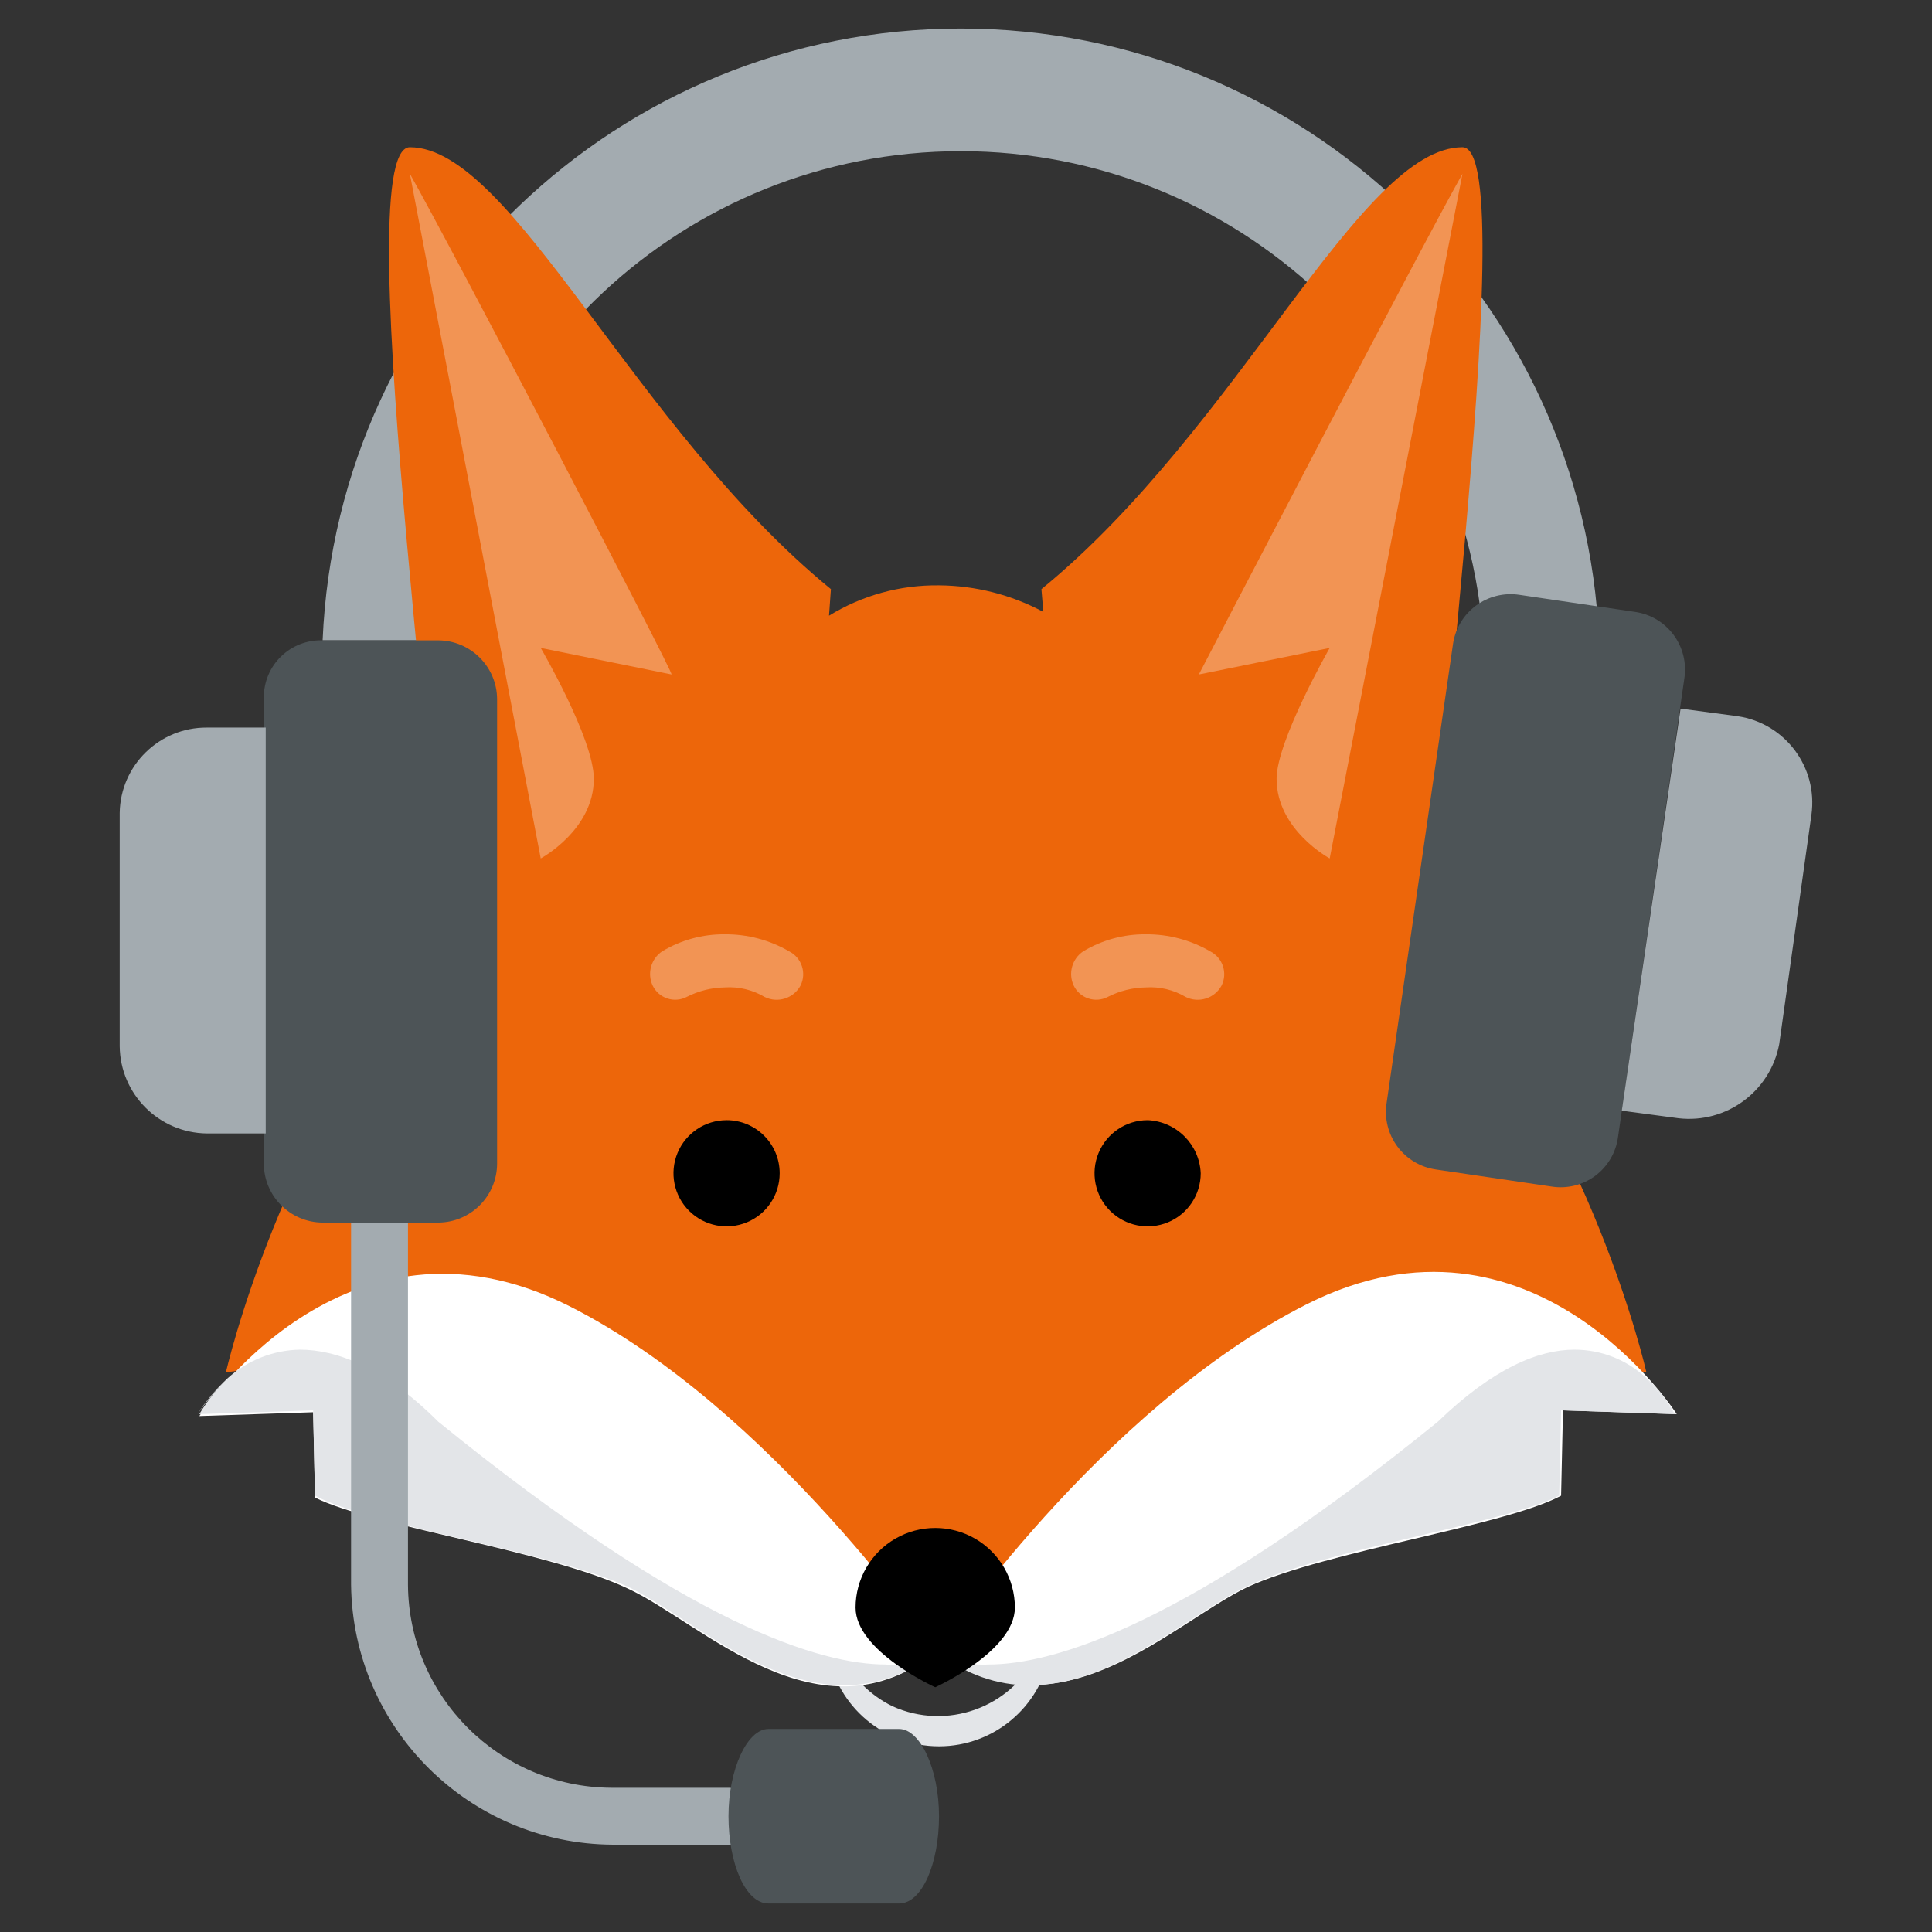 <svg id="ek4quhHIit01" xmlns="http://www.w3.org/2000/svg" xmlns:xlink="http://www.w3.org/1999/xlink" viewBox="0 0 480 480" shape-rendering="geometricPrecision" text-rendering="geometricPrecision"><rect x="0" y="0" width="480" height="480" fill="#333333" stroke="none"/><style><![CDATA[#ek4quhHIit04_to {animation: ek4quhHIit04_to__to 2700ms linear 1 normal forwards}@keyframes ek4quhHIit04_to__to { 0% {transform: translate(43.2px,88.057px)} 44.815% {transform: translate(43.2px,88.057px)} 51.852% {transform: translate(43.05px,89.753px)} 59.259% {transform: translate(43.2px,88.057px)} 65.185% {transform: translate(43.05px,89.753px)} 70.37% {transform: translate(43.2px,88.057px)} 75.926% {transform: translate(43.05px,89.753px)} 81.481% {transform: translate(43.05px,89.753px)} 88.889% {transform: translate(43.2px,88.057px)} 96.296% {transform: translate(43.05px,89.753px)} 100% {transform: translate(43.05px,89.753px)}} #ek4quhHIit018_ts {animation: ek4quhHIit018_ts__ts 2700ms linear 1 normal forwards}@keyframes ek4quhHIit018_ts__ts { 0% {transform: translate(43.1px,60.3px) scale(1,1)} 16.667% {transform: translate(43.1px,60.3px) scale(1,1)} 18.519% {transform: translate(43.1px,60.3px) scale(1,0.286)} 20.37% {transform: translate(43.1px,60.3px) scale(1,1)} 42.222% {transform: translate(43.1px,60.3px) scale(1,1)} 43.704% {transform: translate(43.1px,60.3px) scale(1,0.286)} 45.185% {transform: translate(43.1px,60.3px) scale(1,1)} 66.296% {transform: translate(43.1px,60.3px) scale(1,1)} 67.778% {transform: translate(43.1px,60.3px) scale(1,0.286)} 69.259% {transform: translate(43.1px,60.3px) scale(1,1)} 93.704% {transform: translate(43.1px,60.3px) scale(1,1)} 95.185% {transform: translate(43.1px,60.3px) scale(1,0.286)} 96.667% {transform: translate(43.1px,60.3px) scale(1,1)} 100% {transform: translate(43.1px,60.3px) scale(1,1)}} #ek4quhHIit024_tr {animation: ek4quhHIit024_tr__tr 2700ms linear 1 normal forwards}@keyframes ek4quhHIit024_tr__tr { 0% {transform: translate(12.2px,59.5px) rotate(0deg)} 51.852% {transform: translate(12.2px,59.5px) rotate(0deg)} 59.259% {transform: translate(12.2px,59.5px) rotate(-3.791deg)} 66.667% {transform: translate(12.2px,59.5px) rotate(0deg)} 74.074% {transform: translate(12.2px,59.5px) rotate(-3.791deg)} 81.481% {transform: translate(12.2px,59.5px) rotate(0deg)} 88.889% {transform: translate(12.2px,59.5px) rotate(-3.791deg)} 96.296% {transform: translate(12.2px,59.5px) rotate(0deg)} 100% {transform: translate(12.2px,59.5px) rotate(0deg)}}]]></style><g transform="matrix(4.712 0 0 4.712 29.736 7.364)"><path d="M78,32.2c-.762-18.032-15.602-32.259-33.65-32.259s-32.888,14.227-33.65,32.259h6.1C17.758,17.689,29.808,6.409,44.35,6.409s26.592,11.28,27.55,25.791Z" fill="#a3abb0"/><g id="ek4quhHIit04_to" transform="translate(43.2,88.057)"><path d="M37.2,87.3c.5,2.839,2.967,4.91,5.85,4.91s5.35-2.07,5.85-4.91c-.238-.016-.476.018-.7.1-1.398,2.794-4.753,3.986-7.6,2.7-1.175-.575-2.125-1.525-2.7-2.7-.238.016-.476-.018-.7-.1" transform="translate(-43.05,-89.753)" fill="#e3e5e8"/></g><path d="M80.5,70.8c0,0-2.9-12.8-11.1-22-1.2-1.4,4.8-42.6,1.4-42.6C65.4,6.2,59,21,48.6,29.5l.1,1.2c-1.692-.906-3.58-1.387-5.5-1.4-2.046-.027-4.057.528-5.8,1.6l.1-1.4C27.1,21,20.7,6.2,15.3,6.2c-3.5,0,2.6,41.2,1.4,42.6-8.2,9.2-11.1,22-11.1,22s5.2-.8,6.9,0l-1.4,4.1c0,0,15.2,4.4,22.1,10.2l.2-.1c1.217.983,2.608,1.73,4.1,2.2c1.3.5,4.2-1.5,5.7-1.5s3.5,1.7,4.9,1.2c1.6-.6,3.3-.7,4.4-1.9l.4.2C59.7,79.3,75,74.9,75,74.9l-1.4-4.1c1.7-.9,7,0,6.9,0" fill="#ed660a"/><path d="M15.3,7.6l6.9,36.1c0,0,2.8-1.5,2.8-4.2c0-2.1-2.8-6.9-2.8-6.9L29.1,34c.1-.1-11.7-22.7-13.8-26.4" fill="#f29454"/><path d="M70.8,7.6C68.7,11.3,56.9,34,56.9,34l6.9-1.4c0,0-2.8,4.9-2.8,6.9c0,2.7,2.8,4.2,2.8,4.2Z" fill="#f29454"/><path d="M43.1,85.5c-6.2,5-12.4-1.5-16.3-3.3-4.2-2-13.5-3.3-16.5-4.8l-.1-4.5-6,.2c0,0,7.6-11.8,19.5-5.8c10.7,5.4,19.4,18.2,19.4,18.2" fill="#fff"/><path d="M62.6,67.2c11.9-6,19.5,5.8,19.5,5.8l-6-.2-.1,4.5c-3,1.6-12.3,2.9-16.5,4.8-4,1.9-10.1,8.3-16.3,3.3-.1.1,8.5-12.7,19.4-18.2" fill="#fff"/><path d="M80.5,71.1c.5.6,1,1.2,1.5,1.9v0c-.386-.716-.893-1.359-1.5-1.9" fill="#e3e5e8"/><path d="M76.7,69.6c-1.9,0-4.3,1-7.2,3.8C56.2,84.2,49.2,86.2,45.8,86.2c-.906.053-1.808-.156-2.6-.6c1.357,1.102,3.052,1.702,4.8,1.7c4.4,0,8.5-3.8,11.4-5.2c4.2-2,13.5-3.3,16.5-4.8l.1-4.5l6,.2c-.5-.7-1-1.3-1.5-1.9-1.029-.966-2.388-1.502-3.8-1.5" fill="#e3e5e8"/><path d="M43.1,85.5v0l.2.1-.2-.1" fill="#e3e5e8"/><path d="M5.7,71.1c-.61.564-1.148,1.203-1.6,1.9v0c.478-.678,1.014-1.313,1.6-1.9" fill="#e3e5e8"/><path d="M9.5,69.6c-1.406.026-2.755.559-3.8,1.5-.583.563-1.088,1.202-1.5,1.9l6-.2.1,4.5c3,1.6,12.3,2.9,16.5,4.8c2.9,1.4,7,5.2,11.4,5.2c1.745-.015,3.435-.613,4.8-1.7-.772.492-1.69.703-2.6.6-3.4,0-10.3-2-23.6-12.8-2.9-2.9-5.4-3.8-7.3-3.8" fill="#e3e5e8"/><path d="M43.1,85.5l-.2.1.2-.1v0" fill="#e3e5e8"/><g><g id="ek4quhHIit018_ts" transform="translate(43.1,60.3) scale(1,1)"><g transform="translate(-43.1,-60.3)"><path d="M32,57.5c-1.132,0-2.153.682-2.587,1.728s-.194,2.251.607,3.051s2.005,1.04,3.051.607s1.728-1.454,1.728-2.587v0c0-1.546-1.254-2.8-2.8-2.8"/><path d="M54.2,57.5c-1.132,0-2.153.682-2.587,1.728s-.194,2.251.607,3.051s2.005,1.04,3.051.607s1.728-1.454,1.728-2.587v0c-.066-1.518-1.282-2.734-2.8-2.8"/></g></g><path d="M56.2,51c-.633-.375-1.366-.55-2.1-.5-.696.011-1.38.183-2,.5-.317.165-.688.195-1.027.082s-.618-.359-.773-.682c-.298-.641-.086-1.404.5-1.8.996-.599,2.138-.911,3.3-.9c1.194-.011,2.368.3,3.4.9.659.335.926,1.137.6,1.8-.367.681-1.209.947-1.9.6v0" fill="#f29454"/><path d="M34,51c-.633-.375-1.366-.55-2.1-.5-.696.011-1.38.183-2,.5-.317.165-.688.195-1.027.082s-.618-.359-.773-.682c-.298-.641-.086-1.404.5-1.8.996-.599,2.138-.911,3.3-.9c1.194-.011,2.368.3,3.4.9.659.335.926,1.137.6,1.8-.367.681-1.209.947-1.9.6v0" fill="#f29454"/></g><path d="M47.2,83.2c0,2.3-4.2,4.2-4.2,4.2s-4.2-1.9-4.2-4.2c0-1.501.801-2.887,2.1-3.637s2.901-.75,4.2,0s2.1,2.137,2.1,3.637"/><g id="ek4quhHIit024_tr" transform="translate(12.2,59.5) rotate(0)"><g transform="translate(-12.2,-59.5)"><path d="M32.1,95.7h-6.1c-7.567-.038-13.707-6.133-13.8-13.7v-21c0-.828.672-1.5,1.5-1.5s1.5.672,1.5,1.5v21c.044,5.891,4.809,10.656,10.7,10.7h6.1c.825-.031,1.531.587,1.61,1.409s-.495,1.563-1.31,1.691c0-.1-.1-.1-.2-.1" fill="#a3abb0"/><path d="M34.2,89.6h6.9c1.1,0,2.1,2.1,2.1,4.6s-.9,4.6-2.1,4.6h-6.9c-1.2,0-2.1-2.1-2.1-4.6s1-4.6,2.1-4.6" fill="#4d5457"/></g></g><path d="M10.7,32.2h6.1c1.708.011,3.089,1.392,3.1,3.1v0v24.5c-.011,1.708-1.392,3.089-3.1,3.1h-6.1c-1.708-.011-3.089-1.392-3.1-3.1v0-24.6c-0-.813.329-1.592.914-2.157s1.373-.87,2.186-.843v0" fill="#4d5457"/><path d="M4.6,36.8h3.1v21.4h-3.1c-2.529-.027-4.573-2.071-4.6-4.6v-12.3c.038-2.508,2.091-4.517,4.6-4.5" fill="#a3abb0"/><path d="M75.5,61l-6.1-.9c-.81-.116-1.541-.551-2.029-1.208s-.694-1.482-.571-2.292l3.5-24.2c.116-.81.551-1.541,1.208-2.029s1.482-.694,2.292-.571l6.1.9c.81.116,1.541.551,2.029,1.208s.694,1.482.571,2.292L79,58.4c-.111.813-.545,1.547-1.203,2.036s-1.487.693-2.297.564" fill="#4d5457"/><path d="M82.2,57.4l-3-.4l3.1-21.2l3,.4c2.509.366,4.251,2.689,3.9,5.2v0L87.5,53.5c-.475,2.486-2.785,4.186-5.3,3.9" fill="#a3abb0"/></g></svg>